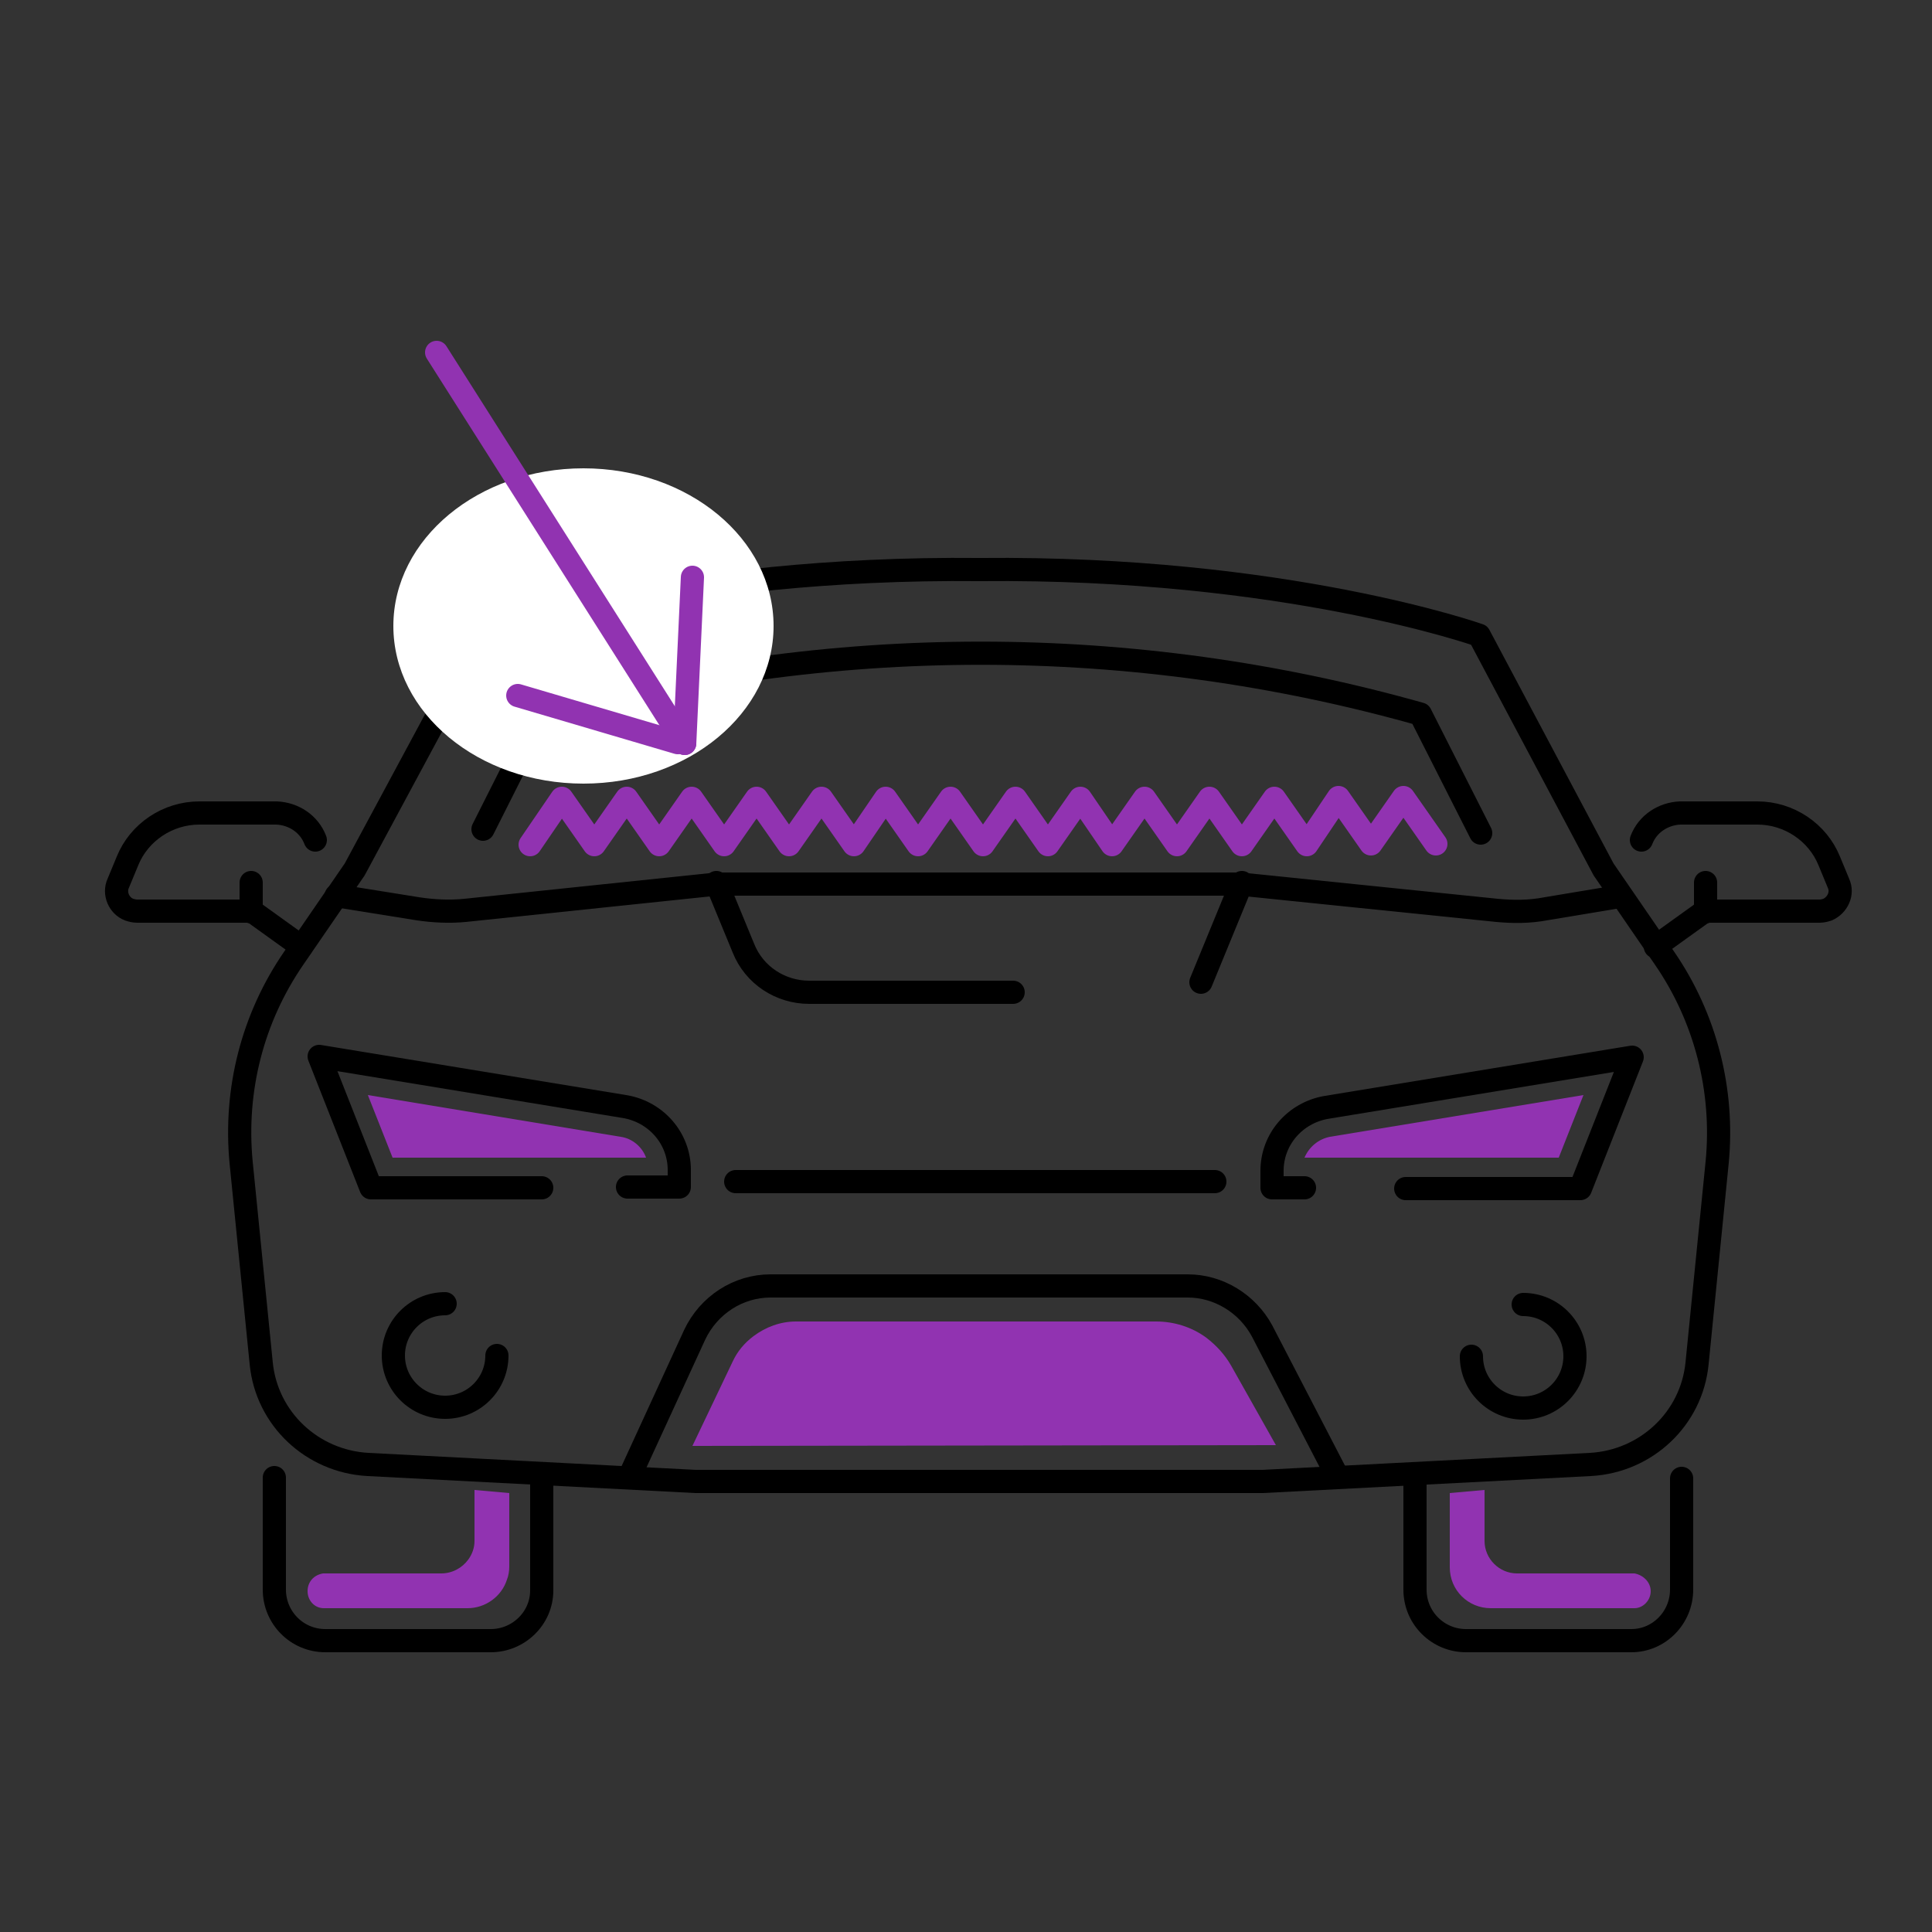 <?xml version="1.0" encoding="utf-8"?>
<!-- Generator: Adobe Illustrator 23.0.2, SVG Export Plug-In . SVG Version: 6.00 Build 0)  -->
<svg version="1.1" id="_ÎÓÈ_1" xmlns="http://www.w3.org/2000/svg" xmlns:xlink="http://www.w3.org/1999/xlink" x="0px" y="0px"
	 viewBox="0 0 250 250" style="enable-background:new 0 0 250 250;" xml:space="preserve">
<rect x="0" y="0" width="250" height="250" fill="#333333" stroke="none"/>
<style type="text/css">
	.st0{fill:none;stroke:#000000;stroke-width:3;stroke-linecap:round;stroke-linejoin:round;}
	.st1{fill:#9133B1;}
	.st2{fill:none;stroke:#9133B1;stroke-width:3;stroke-linecap:round;stroke-linejoin:round;}
	.st3{fill:#FFFFFF;}
</style>
<title>033</title>
<g>
	<g id="_Group_11">
		<path id="_Path_44" class="st0" d="M40.8,108.7c-0.8-2.1-2.8-3.4-5-3.5h-10c-4.1,0-7.8,2.5-9.3,6.2l-1.2,2.9
			c-0.6,1.3,0.1,2.9,1.4,3.4c0.3,0.1,0.7,0.2,1,0.2h14.9l6.4,4.6"/>
		<line id="_Path_45" class="st0" x1="32.5" y1="118" x2="32.5" y2="114.2"/>
		<path id="_Path_46" class="st0" d="M35.5,191.2v14.5c0,3.6,2.9,6.6,6.6,6.6l0,0h21.4c3.6,0,6.6-2.9,6.6-6.5l0,0v-14.4"/>
		<path id="_Path_47" class="st0" d="M126.6,191.7h36.8l42.4-2.2c7.2-0.4,13.1-5.9,13.8-13.1l2.6-26c0.9-9.3-1.5-18.7-6.8-26.4
			l-7.9-11.5l-16.1-30.3c0,0-25.1-8.9-64.6-8.5c-39.6-0.4-64.6,8.5-64.6,8.5l-16.3,30.3L38,124c-5.3,7.7-7.7,17-6.8,26.4l2.6,26
			c0.7,7.2,6.6,12.7,13.8,13.1l42.4,2.2H126.6z"/>
		<line id="_Path_48" class="st0" x1="220.7" y1="118" x2="220.7" y2="114.2"/>
		<path id="_Path_49" class="st0" d="M217.6,191.3v14.4c0,3.6-2.9,6.6-6.5,6.6l0,0h-21.4c-3.6,0-6.6-2.9-6.6-6.6l0,0v-14.4"/>
		<path id="_Path_50" class="st0" d="M62.5,107.3l7.5-14.9c37.2-10.5,76.6-10.5,113.8,0l7.8,15.4"/>
		<path id="_Path_51" class="st0" d="M212.4,108.7c0.8-2.1,2.8-3.4,5-3.5h10c4.1,0,7.8,2.5,9.3,6.2l1.2,2.9c0.6,1.3-0.1,2.8-1.4,3.4
			l0,0c-0.3,0.1-0.7,0.2-1,0.2h-14.9l-6.4,4.6"/>
		<path id="_Path_52" class="st0" d="M43.5,115.9l10.6,1.7c2,0.3,4.1,0.4,6.1,0.2l32.5-3.4h67.8l33.2,3.4c2.1,0.2,4.2,0.2,6.3-0.2
			l9.6-1.6"/>
		<path id="_Path_53" class="st0" d="M92.7,114.2l3.5,8.5c1.4,3.5,4.8,5.7,8.5,5.7h26.4"/>
		<line id="_Path_54" class="st0" x1="160.7" y1="114.2" x2="155.4" y2="127.1"/>
		<g id="_Group_12">
			<path id="_Path_55" class="st0" d="M70.1,153.7H48l-6.7-17l39.6,6.5c4,0.7,7,4.1,7,8.2v2.2h-6.7"/>
			<path id="_Path_56" class="st1" d="M50.8,149.8l-3.2-8.1l32.7,5.4c1.5,0.2,2.8,1.3,3.3,2.7H50.8z"/>
		</g>
		<g id="_Group_13">
			<path id="_Path_57" class="st0" d="M168.8,153.7h-4.2v-2.2c0-4.1,3-7.5,7-8.2l39.6-6.5l-6.7,17h-22.6"/>
			<path id="_Path_58" class="st1" d="M168.8,149.8c0.6-1.4,1.8-2.4,3.3-2.7l32.8-5.4l-3.2,8.1H168.8z"/>
		</g>
		<path id="_Path_59" class="st0" d="M81.4,191.2l8.5-18.5c1.8-3.8,5.6-6.3,9.8-6.3h54c4,0,7.7,2.3,9.6,5.8l9.8,18.9"/>
		<path id="_Path_60" class="st0" d="M64.3,175.4c0,3.7-3,6.7-6.7,6.7s-6.7-3-6.7-6.7s3-6.7,6.7-6.7"/>
		<path id="_Path_61" class="st0" d="M197.1,168.8c3.7,0,6.7,3,6.7,6.7s-3,6.7-6.7,6.7s-6.7-3-6.7-6.7"/>
		<line id="_Path_62" class="st0" x1="95.2" y1="152.9" x2="157.2" y2="152.9"/>
		<path id="_Path_63" class="st1" d="M213.6,205.9L213.6,205.9c0,1.2-1,2.2-2.1,2.2l0,0h-18.6c-2.9,0-5.3-2.3-5.3-5.3v-0.1v-9.5
			l4.5-0.4v6.6c0,2.3,1.9,4.2,4.2,4.2h15.2C212.6,203.8,213.6,204.7,213.6,205.9L213.6,205.9z"/>
		<path id="_Path_64" class="st1" d="M39.8,205.9L39.8,205.9c0,1.2,0.9,2.2,2.1,2.2l0,0h18.6c2.3,0,4.4-1.5,5.1-3.7
			c0.2-0.5,0.3-1.1,0.3-1.7v-9.5l-4.5-0.4v6.6c0,0.9-0.3,1.7-0.8,2.4c-0.8,1.1-2.1,1.8-3.5,1.8H41.8
			C40.6,203.8,39.8,204.7,39.8,205.9L39.8,205.9z"/>
		<path id="_Path_65" class="st1" d="M89.6,187.1l5.2-10.9c0.6-1.3,1.5-2.4,2.7-3.3l0,0c1.6-1.2,3.5-1.9,5.5-1.9h46.6
			c2.3,0,4.6,0.7,6.5,2.1l0,0c1.3,1,2.4,2.2,3.2,3.6l5.8,10.3L89.6,187.1z"/>
	</g>
	<g>
		<polyline class="st2" points="185.8,109.2 181.6,103.2 177.4,109.2 173.2,103.2 169.1,109.3 164.9,103.3 160.7,109.3 156.5,103.3 
			152.3,109.3 148.1,103.3 143.9,109.3 139.8,103.3 135.6,109.3 131.4,103.3 127.2,109.3 123,103.3 118.8,109.3 114.6,103.3 
			110.5,109.3 106.3,103.3 102.1,109.3 97.9,103.3 93.7,109.3 89.5,103.3 85.3,109.3 81.1,103.3 76.9,109.3 72.7,103.3 68.6,109.3 
					"/>
	</g>
	<path class="st2" d="M139.9,137.3"/>
	<path class="st2" d="M172.6,104.7"/>
</g>
<ellipse class="st3" cx="75.5" cy="81" rx="24.6" ry="20.4"/>
<g>
	<line class="st2" x1="56.5" y1="45.6" x2="88.6" y2="96.2"/>
	<line class="st2" x1="88.6" y1="96.2" x2="89.6" y2="74.7"/>
	<line class="st2" x1="87.7" y1="96.1" x2="67" y2="90"/>
</g>
</svg>
